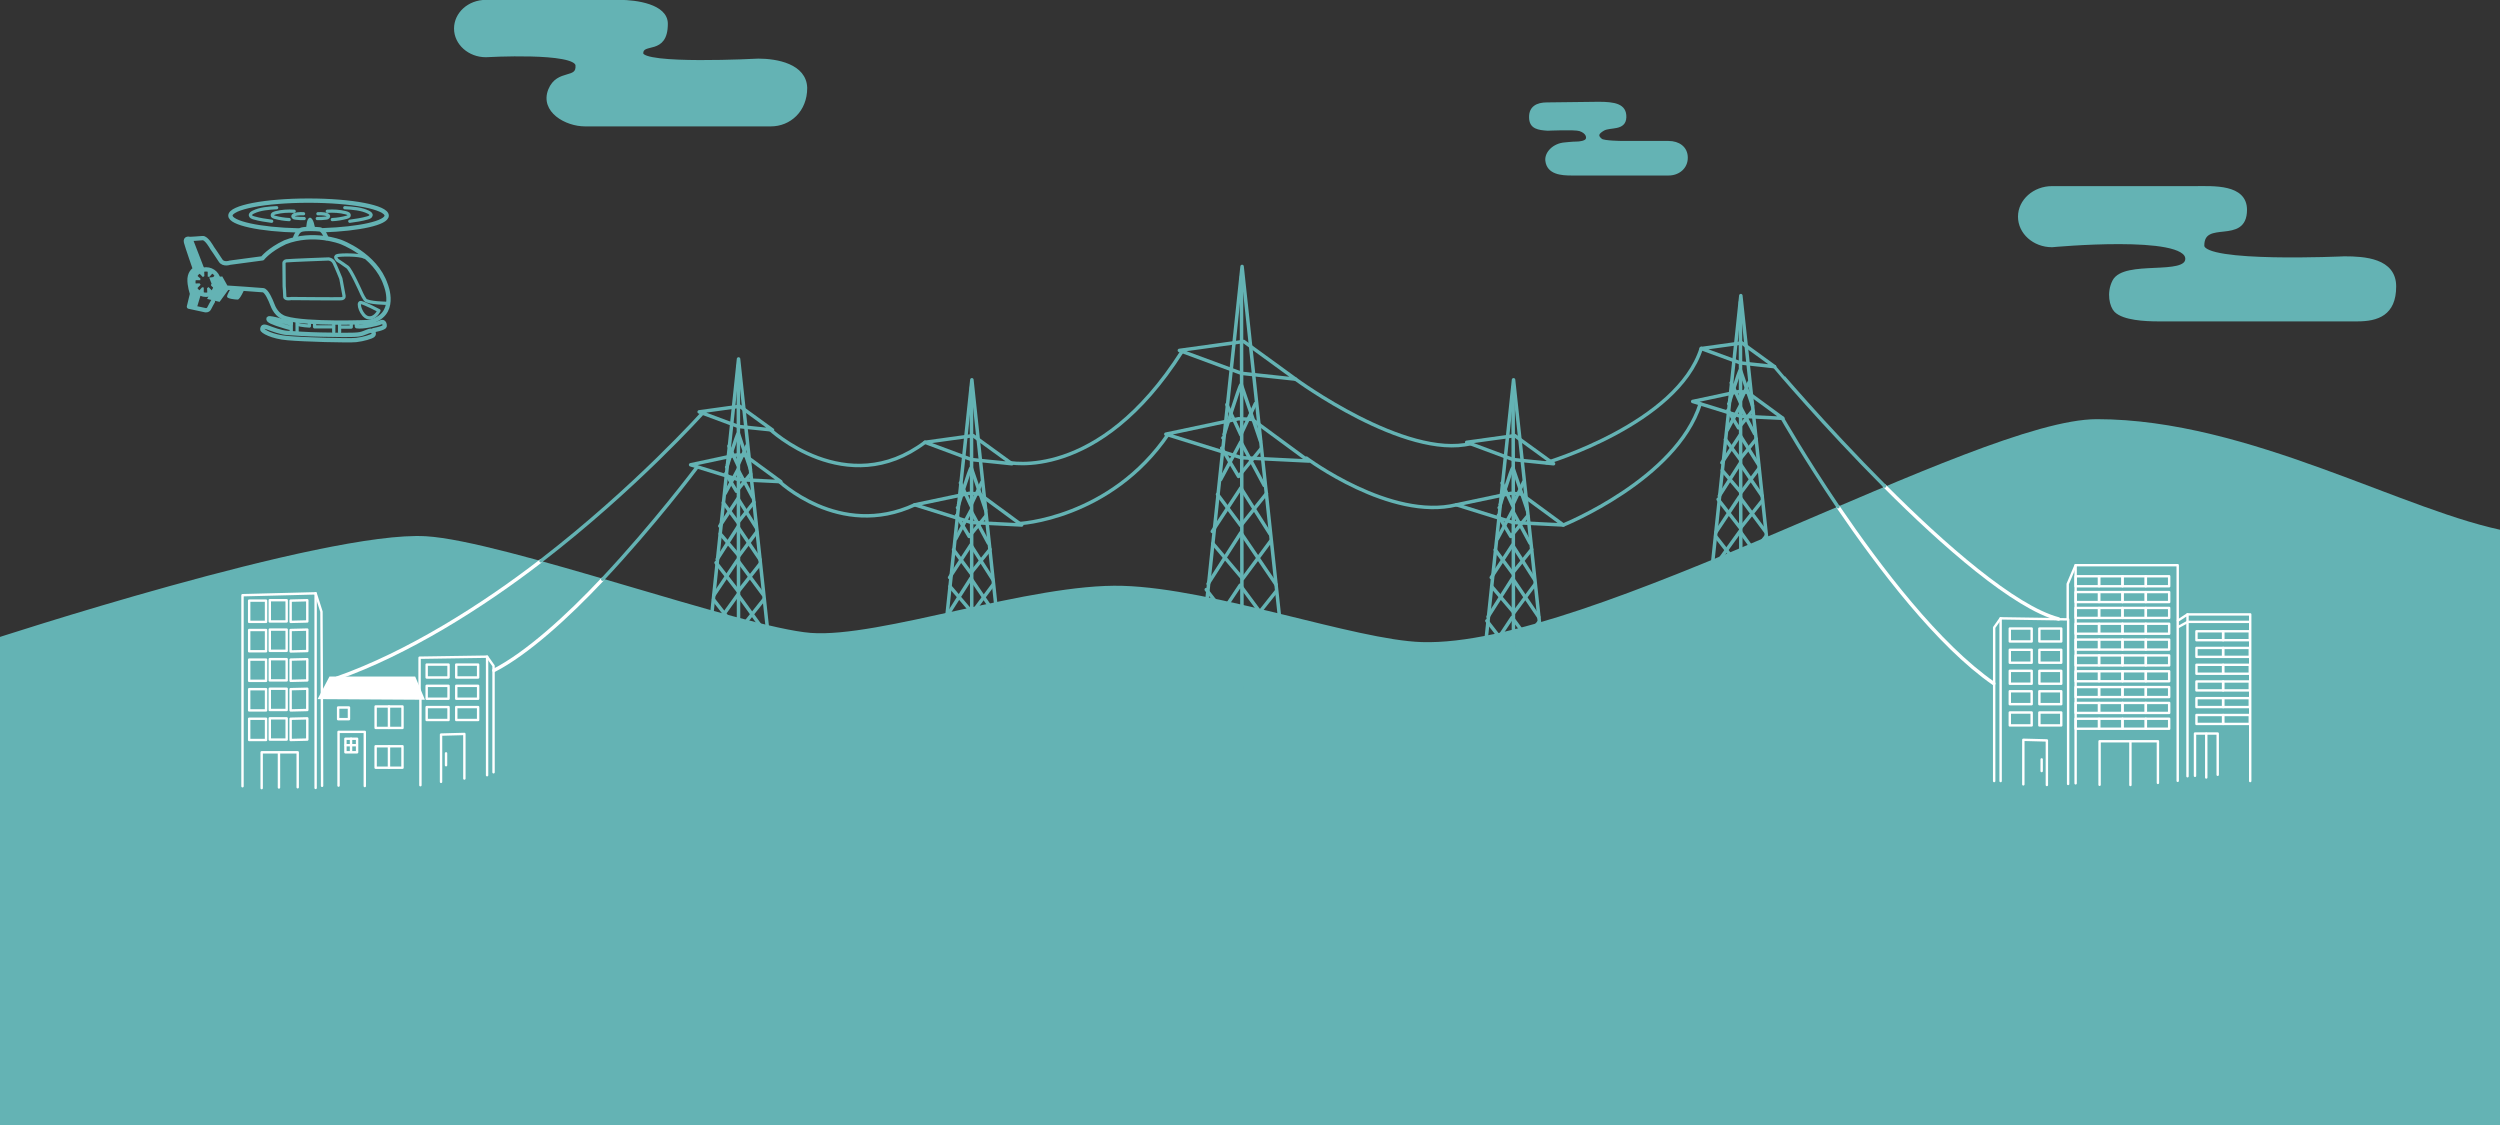 <?xml version="1.0" encoding="utf-8"?>
<!-- Generator: Adobe Illustrator 19.1.0, SVG Export Plug-In . SVG Version: 6.00 Build 0)  -->
<!DOCTYPE svg PUBLIC "-//W3C//DTD SVG 1.1//EN" "http://www.w3.org/Graphics/SVG/1.1/DTD/svg11.dtd">
<svg version="1.1" id="レイヤー_1" xmlns="http://www.w3.org/2000/svg" xmlns:xlink="http://www.w3.org/1999/xlink" x="0px"
	 y="0px" viewBox="0 0 1200 540" style="enable-background:new 0 0 1200 540;" xml:space="preserve">
<rect x="0" y="0" width="1200" height="540" fill="#333333" stroke="none"/>
<style type="text/css">
	.st0{clip-path:url(#SVGID_2_);fill:#64B3B4;}
	.st1{clip-path:url(#SVGID_2_);}
	.st2{fill:none;stroke:#FFFFFF;stroke-width:1.16;stroke-linecap:round;stroke-linejoin:round;stroke-miterlimit:10;}
	.st3{fill:#FFFFFF;stroke:#FFFFFF;stroke-width:1.16;stroke-miterlimit:10;}
	.st4{fill:none;stroke:#64B3B4;stroke-width:1.678;stroke-linecap:round;stroke-linejoin:round;stroke-miterlimit:10;}
	.st5{fill:none;stroke:#FFFFFF;stroke-width:1.678;stroke-linecap:round;stroke-linejoin:round;stroke-miterlimit:10;}
	.st6{fill:none;stroke:#64B3B4;stroke-width:2.074;stroke-linecap:round;stroke-linejoin:round;stroke-miterlimit:10;}
	.st7{fill:#64B3B4;}
	.st8{fill:none;stroke:#64B3B4;stroke-width:1.556;stroke-linecap:round;stroke-linejoin:round;stroke-miterlimit:10;}
	.st9{fill:#64B3B4;stroke:#64B3B4;stroke-width:1.088;stroke-miterlimit:10;}
	.st10{fill:#64B3B4;stroke:#64B3B4;stroke-width:1.729;stroke-miterlimit:10;}
</style>
<g>
	<g>
		<defs>
			<rect id="SVGID_1_" y="74.7" width="1200" height="465.3"/>
		</defs>
		<clipPath id="SVGID_2_">
			<use xlink:href="#SVGID_1_"  style="overflow:visible;"/>
		</clipPath>
		<path class="st0" d="M-5.2,307.4c0,0,161.2-52.9,209.7-50c37.2,2.2,151.8,43.8,184.7,46.4c32.9,2.5,105.8-23.9,149.7-22.6
			c43.9,1.3,111.7,26,143.5,27c80.6,2.6,266-107,324.1-107c73.2,0,148.9,45.2,198.2,54v480.5H-5.2L-5.2,307.4z"/>
		<g class="st1">
			<polyline class="st2" points="116.4,377.4 116.4,285.7 151.5,284.8 151.5,378.2 			"/>
			<line class="st2" x1="154.5" y1="335.3" x2="154.6" y2="377.2"/>
			<polyline class="st2" points="151.5,284.8 154.3,293.6 154.5,333.1 			"/>
			<rect x="119.6" y="288.3" class="st2" width="8.1" height="10.2"/>
			<rect x="129.5" y="288.1" class="st2" width="8.1" height="10.2"/>
			<polygon class="st2" points="139.5,288.3 147.5,288.1 147.5,298.3 139.5,298.5 			"/>
			<rect x="119.6" y="302.4" class="st2" width="8.1" height="10.2"/>
			<rect x="129.5" y="302.2" class="st2" width="8.1" height="10.2"/>
			<polygon class="st2" points="139.5,302.4 147.5,302.2 147.5,312.5 139.5,312.7 			"/>
			<rect x="119.6" y="316.6" class="st2" width="8.1" height="10.2"/>
			<rect x="129.5" y="316.4" class="st2" width="8.1" height="10.2"/>
			<polygon class="st2" points="139.5,316.6 147.5,316.4 147.5,326.6 139.5,326.8 			"/>
			<rect x="119.6" y="330.8" class="st2" width="8.1" height="10.2"/>
			<rect x="129.5" y="330.6" class="st2" width="8.1" height="10.2"/>
			<polygon class="st2" points="139.5,330.8 147.5,330.6 147.5,340.8 139.5,341 			"/>
			<rect x="119.6" y="345" class="st2" width="8.1" height="10.2"/>
			<rect x="129.5" y="344.8" class="st2" width="8.1" height="10.2"/>
			<polygon class="st2" points="139.5,345 147.5,344.8 147.5,355 139.5,355.2 			"/>
			<polyline class="st2" points="125.6,378.3 125.6,361.1 142.9,361.1 142.9,377.9 			"/>
			<line class="st2" x1="133.9" y1="361.3" x2="133.9" y2="378"/>
			<polygon class="st3" points="158.5,325.3 153.4,335 203.1,335.3 198.9,325.3 			"/>
			<line class="st2" x1="201.8" y1="335.4" x2="201.8" y2="376.9"/>
			<polyline class="st2" points="201.4,332.3 201.4,315.7 233.8,315.2 233.8,372.1 			"/>
			<polyline class="st2" points="162.5,377.1 162.5,351.3 175.1,351.3 175.1,377.3 			"/>
			<rect x="165.8" y="354.6" class="st2" width="5.6" height="6.5"/>
			<line class="st2" x1="168.5" y1="354.6" x2="168.5" y2="360.7"/>
			<line class="st2" x1="165.9" y1="357.7" x2="171.2" y2="357.7"/>
			<rect x="180.3" y="339.1" class="st2" width="12.9" height="10.3"/>
			<line class="st2" x1="186.7" y1="339.1" x2="186.7" y2="349.4"/>
			<rect x="180.3" y="358.2" class="st2" width="12.9" height="10.3"/>
			<line class="st2" x1="186.7" y1="358.2" x2="186.7" y2="368.5"/>
			<rect x="162.3" y="339.6" class="st2" width="5.2" height="5.6"/>
			<polyline class="st2" points="211.7,375.3 211.7,352.6 222.9,352.3 222.9,373.7 			"/>
			<line class="st2" x1="214.1" y1="361.6" x2="214.1" y2="367.3"/>
			<rect x="204.8" y="319" class="st2" width="10.5" height="6.2"/>
			<rect x="219" y="319" class="st2" width="10.5" height="6.2"/>
			<rect x="204.8" y="329.2" class="st2" width="10.5" height="6.2"/>
			<rect x="219" y="329.2" class="st2" width="10.5" height="6.2"/>
			<rect x="204.8" y="339.4" class="st2" width="10.5" height="6.2"/>
			<rect x="219" y="339.4" class="st2" width="10.5" height="6.2"/>
			<polyline class="st2" points="233.8,315.2 236.9,319.6 236.9,370.7 			"/>
		</g>
		<g class="st1">
			<polyline class="st2" points="992.7,376.3 992.7,297.3 960.3,296.8 960.3,374.9 			"/>
			<polyline class="st2" points="982.5,376.8 982.5,355.4 971.2,355.1 971.2,376.5 			"/>
			<line class="st2" x1="980" y1="364.5" x2="980" y2="370.1"/>
			<rect x="978.9" y="301.7" class="st2" width="10.5" height="6.2"/>
			<rect x="964.7" y="301.7" class="st2" width="10.5" height="6.2"/>
			<rect x="978.9" y="311.9" class="st2" width="10.5" height="6.2"/>
			<rect x="964.7" y="311.9" class="st2" width="10.5" height="6.2"/>
			<rect x="978.9" y="322" class="st2" width="10.5" height="6.2"/>
			<rect x="964.7" y="322" class="st2" width="10.5" height="6.2"/>
			<rect x="978.9" y="331.8" class="st2" width="10.5" height="6.2"/>
			<rect x="964.7" y="331.8" class="st2" width="10.5" height="6.2"/>
			<rect x="978.9" y="342" class="st2" width="10.5" height="6.2"/>
			<rect x="964.7" y="342" class="st2" width="10.5" height="6.2"/>
			<polyline class="st2" points="960.3,296.8 957.2,301.2 957.2,374.9 			"/>
			<polyline class="st2" points="996.3,376 996.3,271.3 1045.3,271.3 1045.3,374.8 			"/>
			<polyline class="st2" points="996.3,271.3 992.5,280.3 992.5,297.2 			"/>
			<rect x="996.3" y="276.6" class="st2" width="11.2" height="4.8"/>
			<rect x="1007.6" y="276.6" class="st2" width="11.2" height="4.8"/>
			<rect x="1018.8" y="276.6" class="st2" width="11.2" height="4.8"/>
			<rect x="1030" y="276.6" class="st2" width="11.2" height="4.8"/>
			<rect x="996.3" y="284.2" class="st2" width="11.2" height="4.8"/>
			<rect x="1007.6" y="284.2" class="st2" width="11.2" height="4.8"/>
			<rect x="1018.8" y="284.2" class="st2" width="11.2" height="4.8"/>
			<rect x="1030" y="284.2" class="st2" width="11.2" height="4.8"/>
			<rect x="996.3" y="291.8" class="st2" width="11.2" height="4.8"/>
			<rect x="1007.6" y="291.8" class="st2" width="11.2" height="4.8"/>
			<rect x="1018.8" y="291.8" class="st2" width="11.2" height="4.8"/>
			<rect x="1030" y="291.8" class="st2" width="11.2" height="4.8"/>
			<rect x="996.3" y="299.4" class="st2" width="11.2" height="4.8"/>
			<rect x="1007.6" y="299.4" class="st2" width="11.2" height="4.8"/>
			<rect x="1018.8" y="299.4" class="st2" width="11.2" height="4.8"/>
			<rect x="1030" y="299.4" class="st2" width="11.2" height="4.8"/>
			<rect x="996.3" y="307" class="st2" width="11.2" height="4.8"/>
			<rect x="1007.6" y="307" class="st2" width="11.2" height="4.8"/>
			<rect x="1018.8" y="307" class="st2" width="11.2" height="4.8"/>
			<rect x="1030" y="307" class="st2" width="11.2" height="4.8"/>
			<rect x="996.3" y="314.6" class="st2" width="11.2" height="4.8"/>
			<rect x="1007.6" y="314.6" class="st2" width="11.2" height="4.8"/>
			<rect x="1018.8" y="314.6" class="st2" width="11.2" height="4.8"/>
			<rect x="1030" y="314.6" class="st2" width="11.2" height="4.8"/>
			<rect x="996.3" y="322.2" class="st2" width="11.2" height="4.8"/>
			<rect x="1007.6" y="322.2" class="st2" width="11.2" height="4.8"/>
			<rect x="1018.8" y="322.2" class="st2" width="11.2" height="4.8"/>
			<rect x="1030" y="322.2" class="st2" width="11.2" height="4.8"/>
			<rect x="996.3" y="329.8" class="st2" width="11.2" height="4.8"/>
			<rect x="1007.6" y="329.8" class="st2" width="11.2" height="4.8"/>
			<rect x="1018.8" y="329.8" class="st2" width="11.2" height="4.8"/>
			<rect x="1030" y="329.8" class="st2" width="11.2" height="4.8"/>
			<rect x="996.3" y="337.4" class="st2" width="11.2" height="4.8"/>
			<rect x="1007.6" y="337.4" class="st2" width="11.2" height="4.8"/>
			<rect x="1018.8" y="337.4" class="st2" width="11.2" height="4.8"/>
			<rect x="1030" y="337.4" class="st2" width="11.2" height="4.8"/>
			<rect x="996.3" y="345" class="st2" width="11.2" height="4.8"/>
			<rect x="1007.6" y="345" class="st2" width="11.2" height="4.8"/>
			<rect x="1018.8" y="345" class="st2" width="11.2" height="4.8"/>
			<rect x="1030" y="345" class="st2" width="11.2" height="4.8"/>
			<polyline class="st2" points="1007.8,376.7 1007.8,355.8 1035.8,355.8 1035.8,375.8 			"/>
			<line class="st2" x1="1022.6" y1="356" x2="1022.6" y2="376.8"/>
			<polyline class="st2" points="1045.4,297.9 1050,294.9 1050,372.6 			"/>
			<polyline class="st2" points="1050,294.9 1080.1,294.9 1080.1,374.9 			"/>
			<polyline class="st2" points="1045.5,301 1050.1,298.5 1079.6,298.5 			"/>
			<rect x="1054.3" y="303" class="st2" width="12.8" height="4.3"/>
			<rect x="1067.1" y="303" class="st2" width="12.8" height="4.3"/>
			<rect x="1054.3" y="311" class="st2" width="12.8" height="4.3"/>
			<rect x="1067.1" y="311" class="st2" width="12.8" height="4.3"/>
			<rect x="1054.3" y="319.1" class="st2" width="12.8" height="4.3"/>
			<rect x="1067.1" y="319.1" class="st2" width="12.8" height="4.3"/>
			<rect x="1054.3" y="327.1" class="st2" width="12.8" height="4.3"/>
			<rect x="1067.1" y="327.1" class="st2" width="12.8" height="4.3"/>
			<rect x="1054.3" y="335.1" class="st2" width="12.8" height="4.3"/>
			<rect x="1067.1" y="335.1" class="st2" width="12.8" height="4.3"/>
			<rect x="1054.3" y="343.2" class="st2" width="12.8" height="4.3"/>
			<rect x="1067.1" y="343.2" class="st2" width="12.8" height="4.3"/>
			<polyline class="st2" points="1053.6,372.4 1053.6,352.1 1064.5,352.1 1064.5,371.9 			"/>
			<line class="st2" x1="1059" y1="352.2" x2="1059" y2="373.2"/>
		</g>
		<g class="st1">
			<g>
				<polyline class="st4" points="573.9,339.5 596.2,127.9 619.1,342.3 				"/>
				<polygon class="st4" points="566.1,168.2 595.9,179.2 621.9,182 597,163.9 				"/>
				<polygon class="st4" points="594.5,201 559.6,208.4 595.9,219.7 628.2,221.3 601,201.3 				"/>
				<line class="st4" x1="595.9" y1="132.8" x2="596.2" y2="340.1"/>
				<polyline class="st4" points="573.3,338.3 595.6,307.3 618.5,338.9 				"/>
				<polyline class="st4" points="577,311 595.9,335.2 615.3,311 				"/>
				<polyline class="st4" points="577.3,307.9 595.3,280.9 614.8,307.3 				"/>
				<polyline class="st4" points="579,283 595.9,304.8 612.5,283.9 				"/>
				<polyline class="st4" points="579.9,280.2 595.6,255.7 612.5,280.6 				"/>
				<polyline class="st4" points="582.2,260.9 596.5,277.8 609.9,259.7 				"/>
				<polyline class="st4" points="581.9,255.1 595.6,234.2 609.6,256.3 				"/>
				<polyline class="st4" points="584.4,237.3 595.6,252.3 607.9,236.9 				"/>
				<polyline class="st4" points="585.9,230.2 595.6,212.1 606.8,233 				"/>
				<polyline class="st4" points="586.4,215.1 594.5,228.7 605.3,215.4 				"/>
				<path class="st4" d="M587,210.2c0.3,0.1,7.8-25.4,8.8-25.7l9.2,27.2"/>
				<polyline class="st4" points="588.9,194.2 595.6,208.7 602.6,193.7 				"/>
			</g>
			<g>
				<polyline class="st4" points="449.8,340.2 466.5,182.3 483.5,342.3 				"/>
				<polygon class="st4" points="444,212.3 466.3,220.6 485.7,222.6 467.1,209.1 				"/>
				<polygon class="st4" points="465.2,236.8 439.1,242.3 466.3,250.8 490.4,252 470.1,237.1 				"/>
				<line class="st4" x1="466.3" y1="185.9" x2="466.5" y2="340.7"/>
				<polyline class="st4" points="449.4,339.3 466,316.1 483.1,339.8 				"/>
				<polyline class="st4" points="452.2,318.9 466.3,337 480.8,318.9 				"/>
				<polyline class="st4" points="452.4,316.6 465.8,296.4 480.3,316.1 				"/>
				<polyline class="st4" points="453.7,298 466.3,314.3 478.6,298.7 				"/>
				<polyline class="st4" points="454.3,296 466,277.6 478.6,296.2 				"/>
				<polyline class="st4" points="456,281.5 466.7,294.1 476.7,280.6 				"/>
				<polyline class="st4" points="455.8,277.2 466,261.6 476.5,278.1 				"/>
				<polyline class="st4" points="457.7,263.9 466,275.1 475.2,263.7 				"/>
				<polyline class="st4" points="458.8,258.6 466,245.1 474.4,260.7 				"/>
				<polyline class="st4" points="459.2,247.4 465.2,257.5 473.3,247.6 				"/>
				<path class="st4" d="M459.6,243.7c0.2,0.1,5.8-19,6.6-19.2l6.9,20.3"/>
				<polyline class="st4" points="461,231.8 466,242.6 471.3,231.4 				"/>
			</g>
			<g>
				<polyline class="st4" points="340.5,305.8 354.5,172.3 369,307.5 				"/>
				<polygon class="st4" points="335.6,197.7 354.4,204.7 370.8,206.4 355.1,195 				"/>
				<polygon class="st4" points="353.5,218.4 331.5,223.1 354.4,230.2 374.8,231.2 357.6,218.6 				"/>
				<line class="st4" x1="354.4" y1="175.4" x2="354.5" y2="306.2"/>
				<polyline class="st4" points="340.1,305 354.2,285.4 368.6,305.4 				"/>
				<polyline class="st4" points="342.5,287.8 354.4,303.1 366.6,287.8 				"/>
				<polyline class="st4" points="342.6,285.8 354,268.8 366.3,285.4 				"/>
				<polyline class="st4" points="343.7,270.1 354.4,283.9 364.8,270.7 				"/>
				<polyline class="st4" points="344.3,268.4 354.2,252.9 364.8,268.6 				"/>
				<polyline class="st4" points="345.7,256.2 354.7,266.8 363.2,255.4 				"/>
				<polyline class="st4" points="345.5,252.5 354.2,239.3 363,253.3 				"/>
				<polyline class="st4" points="347.2,241.3 354.2,250.8 361.9,241.1 				"/>
				<polyline class="st4" points="348.1,236.8 354.2,225.4 361.2,238.6 				"/>
				<polyline class="st4" points="348.4,227.3 353.5,235.8 360.3,227.5 				"/>
				<path class="st4" d="M348.8,224.2c0.2,0.1,4.9-16,5.6-16.2l5.8,17.2"/>
				<polyline class="st4" points="349.9,214.1 354.2,223.3 358.6,213.8 				"/>
			</g>
			<g>
				<polyline class="st4" points="821.5,275.4 835.6,141.9 850,277.1 				"/>
				<polygon class="st4" points="816.6,167.3 835.4,174.2 851.8,176 836.1,164.6 				"/>
				<polygon class="st4" points="834.5,188 812.5,192.7 835.4,199.8 855.8,200.8 838.6,188.2 				"/>
				<line class="st4" x1="835.4" y1="145" x2="835.6" y2="275.8"/>
				<polyline class="st4" points="821.1,274.6 835.2,255 849.6,275 				"/>
				<polyline class="st4" points="823.5,257.4 835.4,272.7 847.7,257.4 				"/>
				<polyline class="st4" points="823.7,255.4 835,238.4 847.3,255 				"/>
				<polyline class="st4" points="824.7,239.7 835.4,253.5 845.9,240.3 				"/>
				<polyline class="st4" points="825.3,238 835.2,222.5 845.9,238.2 				"/>
				<polyline class="st4" points="826.7,225.8 835.7,236.4 844.2,225 				"/>
				<polyline class="st4" points="826.5,222.1 835.2,208.9 844,222.9 				"/>
				<polyline class="st4" points="828.2,210.9 835.2,220.4 843,210.7 				"/>
				<polyline class="st4" points="829.1,206.4 835.2,195 842.2,208.2 				"/>
				<polyline class="st4" points="829.4,196.9 834.5,205.4 841.3,197.1 				"/>
				<path class="st4" d="M829.8,193.8c0.2,0.1,4.9-16,5.6-16.2l5.8,17.2"/>
				<polyline class="st4" points="831,183.7 835.2,192.8 839.6,183.4 				"/>
			</g>
			<g>
				<polyline class="st4" points="709.8,340.2 726.5,182.3 743.6,342.3 				"/>
				<polygon class="st4" points="704,212.3 726.3,220.6 745.7,222.6 727.1,209.1 				"/>
				<polygon class="st4" points="725.2,236.8 699.1,242.3 726.3,250.8 750.4,252 730.1,237.1 				"/>
				<line class="st4" x1="726.3" y1="185.9" x2="726.5" y2="340.7"/>
				<polyline class="st4" points="709.4,339.3 726,316.1 743.1,339.8 				"/>
				<polyline class="st4" points="712.2,318.9 726.3,337 740.8,318.9 				"/>
				<polyline class="st4" points="712.4,316.6 725.8,296.4 740.3,316.1 				"/>
				<polyline class="st4" points="713.7,298 726.3,314.3 738.6,298.7 				"/>
				<polyline class="st4" points="714.3,296 726,277.6 738.6,296.2 				"/>
				<polyline class="st4" points="716,281.5 726.7,294.1 736.7,280.6 				"/>
				<polyline class="st4" points="715.8,277.2 726,261.6 736.5,278.1 				"/>
				<polyline class="st4" points="717.7,263.9 726,275.1 735.2,263.7 				"/>
				<polyline class="st4" points="718.8,258.6 726,245.1 734.4,260.7 				"/>
				<polyline class="st4" points="719.2,247.4 725.2,257.5 733.3,247.6 				"/>
				<path class="st4" d="M719.6,243.7c0.2,0.1,5.8-19,6.6-19.2l6.9,20.3"/>
				<polyline class="st4" points="721,231.8 726,242.6 731.3,231.4 				"/>
			</g>
			<path class="st4" d="M488.5,251.3c0.1,0.3,44.6-2.1,72.4-43.1"/>
			<path class="st4" d="M483.6,221.9c0,0,43.5,10.2,83.8-53.2"/>
			<path class="st4" d="M621.9,182c0,0,52.6,38.7,84.2,30.9"/>
			<path class="st4" d="M627.1,219.9c0,0,40.4,30.2,72,22.4"/>
			<path class="st4" d="M373.3,230.4c0,0,29.5,28.8,65.8,11.9"/>
			<path class="st4" d="M369.4,205.9c0,0,36.9,34.8,74.6,6.4"/>
			<path class="st4" d="M742.3,222.1c0,0,62.9-18.7,74.3-54.9"/>
			<path class="st4" d="M750.4,252c0,0,54.2-21.9,65.7-58.1"/>
			<path class="st5" d="M882.2,243.2c20,29.4,48.2,66.5,74.8,84.9"/>
			<path class="st4" d="M855.4,200.6c0,0,10.7,18.8,26.8,42.6"/>
			<path class="st5" d="M904.6,233.3c28.2,28.3,62.3,58.2,83.5,63.8"/>
			<path class="st4" d="M851.8,176c0,0.1,23.8,28.2,52.8,57.3"/>
			<path class="st5" d="M259.7,269.2c-28.2,21.8-64.3,44.5-97.9,56.3"/>
			<path class="st4" d="M337.3,198.2c0,0-32.3,36.1-77.6,71"/>
			<path class="st5" d="M289.3,278c-16.8,17.9-36.4,35.7-52.2,43.8"/>
			<path class="st4" d="M334.4,224.5c0,0-20.4,27.2-45.1,53.5"/>
		</g>
	</g>
	<g>
		<path class="st6" d="M109.4,138.1c0,0,15.2,1,16.9,1.2c1.7,0.2,3.7,5,4.3,6.6c0.6,1.6,2.2,5.7,6.6,6.9c10.1,3,39.6,1.8,39.6,1.8
			c14.7-3,8.3-18,8.3-18c-4.9-14.5-21.6-20.5-21.6-20.5s-13.2-5.1-26.7,0.2c-7.8,3.7-10.8,7.7-10.8,7.7l-15.7,2.1c0,0-3,1.1-4.4-1
			c-1.3-2.1-4.1-6.1-4.1-6.1s-2.7-5-4.6-4.7c-1.9,0.2-6.1,0.4-6.1,0.4s-2.4-0.7-1.8,1.6c0.6,2.3,4.3,12.9,4.3,12.9s-2.3,1.1-2.6,4.5
			c-0.2,3.4,1.2,7.3,1.2,7.3l-1.5,6.2l7.9,1.7c0,0,1.3,0.2,1.8-0.9c0.5-1.1,1.8-3.3,1.8-3.3"/>
		<polygon class="st7" points="106.7,132.7 110,138.6 105.4,144.9 99.4,143.5 102.3,138.1 100.4,133.2 		"/>
		<circle class="st6" cx="98.9" cy="135.4" r="6.1"/>
		<path class="st7" d="M92.6,114.8l5.6,14.5c0,0-3.5,1-4.1,2.3c-0.6,1.3-1.7,3.7-0.9,5.3c0.7,1.6,3.3,4.1,3.3,4.1l-2,6.7l-3.9-0.7
			l1.3-6.6c0,0-1.2-4.3-1.3-5.5c-0.1-1.1,0.8-4.5,0.8-4.5l1.9-1.5l-1.3-3.7l-3.1-10.2l1.2-0.9L92.6,114.8z"/>
		<path class="st7" d="M102.2,131l-1.7,1.9l-0.8-0.1l0-3C99.7,129.8,102.1,129.8,102.2,131z"/>
		<path class="st7" d="M104.3,134.7l-2.6,0.1l-0.5-0.7l2.1-2.1C103.4,132.1,105.1,133.8,104.3,134.7z"/>
		<path class="st7" d="M103.2,138.8l-1.9-1.7l0.1-0.8l3,0C104.4,136.3,104.4,138.8,103.2,138.8z"/>
		<path class="st7" d="M99.5,140.9l-0.1-2.6l0.7-0.5l2.1,2.1C102.1,140,100.3,141.8,99.5,140.9z"/>
		<path class="st7" d="M95.3,139.8l1.7-1.9l0.8,0.1l0,3C97.8,141,95.4,141,95.3,139.8z"/>
		<path class="st7" d="M93.2,136.1l2.6-0.1l0.5,0.7l-2.1,2.1C94.1,138.7,92.4,137,93.2,136.1z"/>
		<path class="st7" d="M94.3,132l1.9,1.7l-0.1,0.8l-3,0C93.1,134.5,93.2,132,94.3,132z"/>
		<path class="st7" d="M98,129.9l0.1,2.6l-0.7,0.5l-2.1-2.1C95.4,130.8,97.2,129,98,129.9z"/>
		<path class="st6" d="M156.7,114.3c0,0-1.4-4.1-3.3-4.2c-1.8-0.2-6.5-0.4-8.5,0.1c-2,0.5-2.6,2.5-3.2,3.8"/>
		<path class="st6" d="M155.2,110.5c17.3-0.6,30.4-3.5,30.4-7c0-4-16.8-7.2-37.5-7.2c-20.7,0-37.5,3.2-37.5,7.2
			c0,3.6,14.2,6.7,32.6,7.1"/>
		<path class="st7" d="M151.2,109.4c0,0-0.7-4.9-2.4-4.9c-1.7,0-1.8,4.9-1.8,4.9"/>
		<path class="st8" d="M181.9,149.1c0,0-1.9,4.1-5.2,3.4c-3.3-0.7-5.4-7.5-3.5-7.3C175.1,145.5,181.9,149.1,181.9,149.1z"/>
		<path class="st8" d="M186.1,145.6c0,0-9.6-0.1-10.8-1.7c-1.2-1.6-2.3-4.3-2.3-4.3s-4.5-10-6.2-11.4c-1.7-1.3-4.7-3.2-4.7-3.2
			s-2-1.8-0.2-2.3c1.8-0.5,10.9-0.5,12.9,0.7"/>
		<path class="st7" d="M117.4,138.7c0,0-2.2,5.1-3.3,5.1c-1.2,0-4.9-0.4-5.1-1.3c-0.2-0.8,1.8-4.1,1.8-4.1L117.4,138.7z"/>
		<path class="st8" d="M157.7,124.3c0,0,1.8,0.1,2.7,1.9c0.9,1.8,3.2,7.5,3.2,7.5l1.5,8.1c0,0,0.5,1.5-1.4,1.6
			c-1.9,0.1-23.9-0.1-23.9-0.1s-3.1,0.6-3.1-0.9c0-1.5-0.3-5-0.3-5l-0.1-11.1c0,0-0.1-0.9,1.2-1.1
			C138.8,125,157.7,124.3,157.7,124.3z"/>
		<path class="st6" d="M179,159.1c0,0,0.9,1.2,0,1.9c-0.9,0.7-4.6,1.8-8,2.2c-3.4,0.4-25.4-0.2-32.9-0.9c-7.5-0.6-12.4-3.4-12.2-4.3
			c0.2-0.9,0.2-1.7,2.6-0.8c2.4,0.9,6.3,2.4,9.4,2.6c3,0.2,9.8,0.7,16.3,0.8c6.5,0.1,16.2,0.4,18.7-0.2
			C175.4,159.9,177.9,158,179,159.1z"/>
		<line class="st8" x1="163" y1="155.3" x2="163" y2="159.4"/>
		<line class="st8" x1="160.2" y1="155.3" x2="160.2" y2="159.4"/>
		<line class="st8" x1="142.6" y1="154.3" x2="142.6" y2="159.6"/>
		<line class="st8" x1="139.8" y1="154.3" x2="139.8" y2="159.8"/>
		<path class="st6" d="M179.3,158.5c0,0,5-0.9,5.3-1.9c0.2-1-0.4-2.6-1.8-1.9c-1.4,0.7-8.5,2.4-11.5,1.9V155"/>
		<polyline class="st8" points="168.6,155.3 168.6,157 163.3,157 		"/>
		<polyline class="st8" points="160.1,156.9 151,156.9 151,155 		"/>
		<path class="st8" d="M148.5,154.9v1.6c0,0-4.3-0.2-5.7-0.9"/>
		<path class="st6" d="M139.6,155.3c0,0-10.2-3.2-10.7-2.4c-0.5,0.9,1.9,2,7.6,3.7c2.4,0.7,2.4,0.7,2.4,0.7"/>
		<path class="st8" d="M152.6,102.6c1-0.1,2,0,3,0.1c0.8,0.1,1.6,0.3,2,0.8c0.1,0.1,0.1,0.2,0.1,0.4c0,0.2-0.2,0.4-0.5,0.6
			c-0.3,0.1-0.6,0.2-0.9,0.2c-1.3,0.2-2.7,0.2-4,0.2"/>
		<path class="st8" d="M157.1,101.4c3-0.2,6,0,8.8,0.7c0.5,0.1,0.9,0.3,1.3,0.5c0.4,0.3,0.5,0.7,0.3,1.1c-0.2,0.3-0.7,0.5-1.1,0.6
			c-2.2,0.6-4.6,1-6.9,1.1"/>
		<path class="st8" d="M165.5,99.7c3.9,0.2,7.9,0.5,11.2,2.1c0.8,0.4,1.6,0.9,1.4,1.6c-0.1,0.6-0.9,1-1.7,1.2
			c-2.7,0.8-5.6,1.2-8.5,1.6"/>
		<path class="st8" d="M145.7,102.6c-1-0.1-2,0-3,0.1c-0.8,0.1-1.6,0.3-2,0.8c-0.1,0.1-0.1,0.2-0.1,0.4c0,0.2,0.2,0.4,0.5,0.6
			c0.3,0.1,0.6,0.2,0.9,0.2c1.3,0.2,2.7,0.2,4,0.2"/>
		<path class="st8" d="M141.2,101.4c-3-0.2-6,0-8.8,0.7c-0.5,0.1-0.9,0.3-1.3,0.5c-0.4,0.3-0.5,0.7-0.3,1.1c0.2,0.3,0.7,0.5,1.1,0.6
			c2.2,0.6,4.6,1,6.9,1.1"/>
		<path class="st8" d="M132.8,99.7c-3.9,0.2-7.9,0.5-11.2,2.1c-0.8,0.4-1.5,0.9-1.4,1.6c0.1,0.6,0.9,1,1.7,1.2
			c2.7,0.8,5.6,1.2,8.5,1.6"/>
	</g>
	<path class="st9" d="M742.5,49.7l24.8-0.3c7.7,0,13,0.9,12.8,6.9c-0.2,6.1-7.3,4.1-10.4,5.9c-2.6,1.5-3.7,2.9-1.1,4.9
		c1.3,1,9.5,1.1,10.2,1.1l22.1,0c4.8,0,8.7,2.6,8.7,7.5c0,4.8-3.9,8-8.7,8h-46.5c-4.8,0-11.4-0.4-12.1-6.6c-0.4-3.7,3.4-7.8,8.8-8.2
		c0,0,3.7-0.4,5.5-0.4c1.8,0,4.3-0.4,5-1.5c0.7-1.3,0-3.5-3.3-4.6c-2.3-0.8-15.4-0.2-15.4-0.2c-4.3-0.3-8.4-0.7-8.4-5.9
		C734.4,51.5,737.8,49.7,742.5,49.7z"/>
	<path class="st10" d="M1125.3,123.9c0,0-68.1,3.2-68.1-6c0-13.6,20.5-1,20.5-17.2c0-11.5-15.4-10.5-23.9-10.5H985
		c-8.5,0-15.5,6.2-15.5,13.8c0,7.6,6.9,13.8,15.5,13.8c0,0,64.8-6.1,64.8,6.4c0,9.1-30,1.3-35,10.8c-2.9,5.6-1.3,12,0.8,14.1
		c3.8,3.8,14.2,4.3,20.3,4.3h95.6c9.6,0,17.8-2.7,17.8-15.9C1149.3,124.8,1134.9,123.9,1125.3,123.9z"/>
	<path class="st10" d="M364,29c0,0-56.2,3-56.1-3.4c0.1-6.3,11.8,0.4,11.8-14.2c0-8.6-14.4-10.6-22.3-10.6h-64.2
		c-8,0-14.4,5.8-14.4,12.9c0,7.1,6.5,12.9,14.4,12.9c0,0,43.3-2.5,43.9,4.7c0.6,7.7-9.2,2.4-13.1,11.9c-4,10,7.8,16.6,16.8,16.6
		h89.2c8.9,0,16.6-6.8,16.6-17.6C386.3,31.5,372.9,29,364,29z"/>
</g>
</svg>
